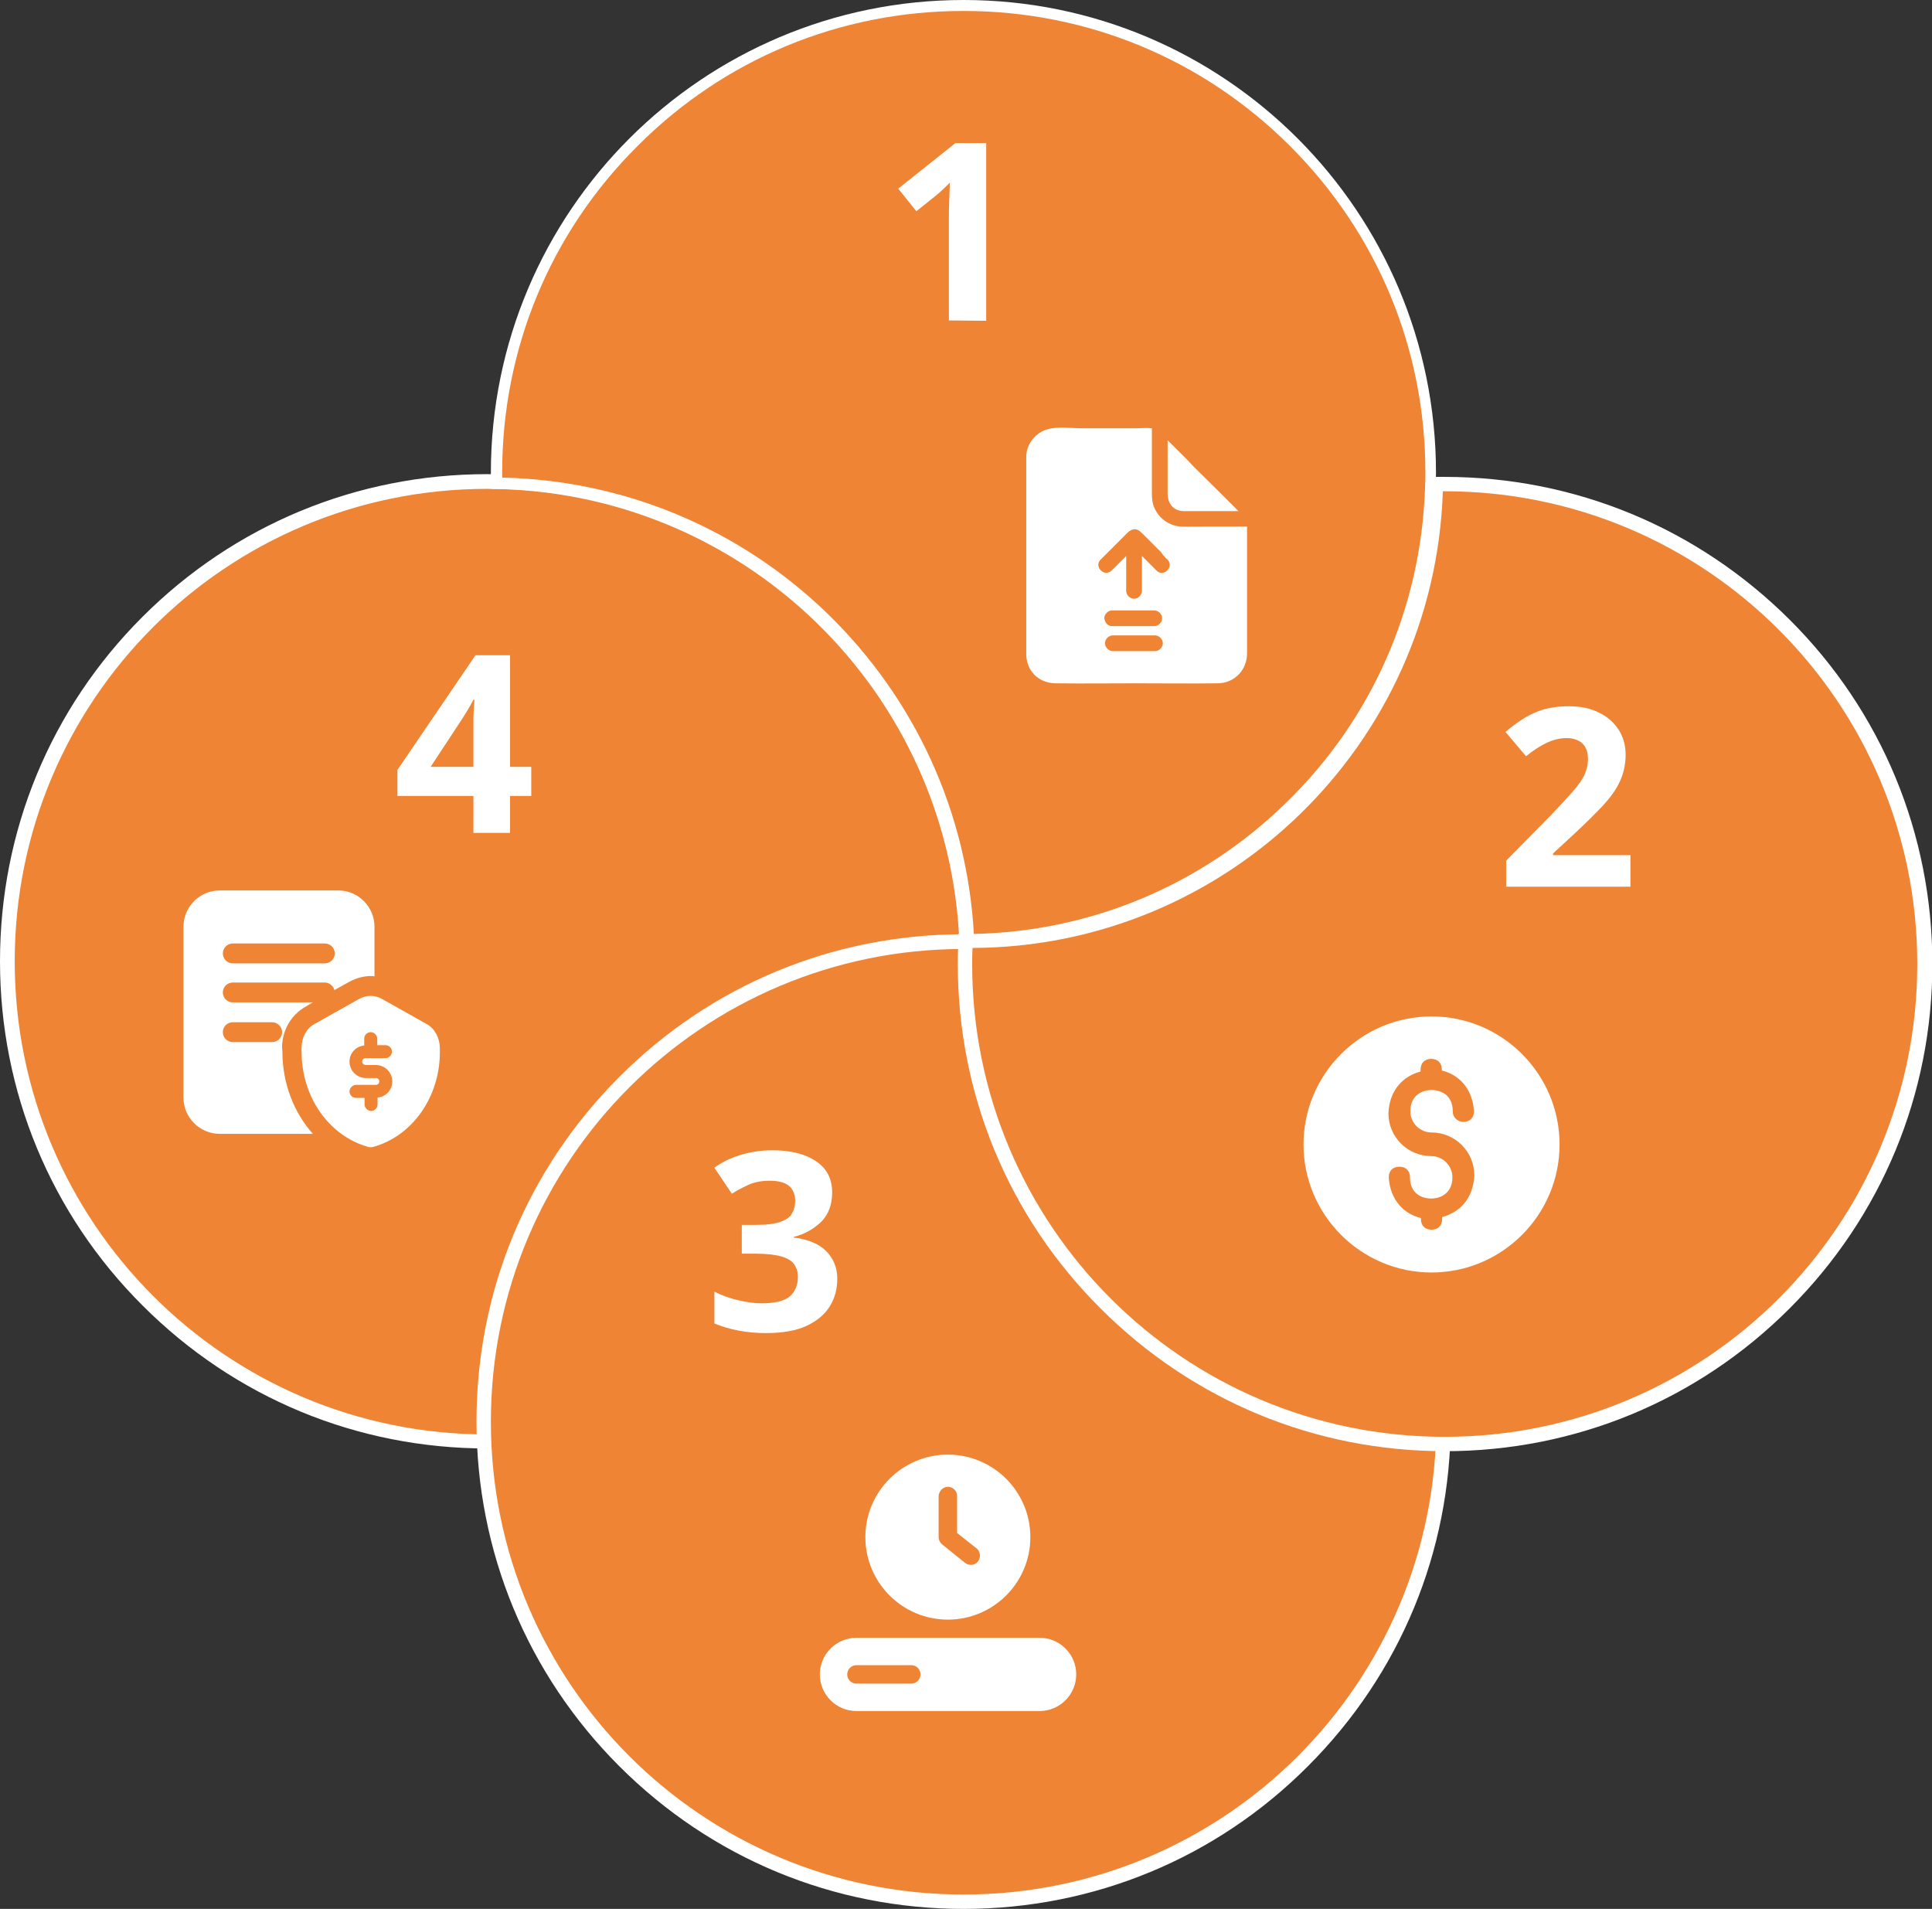 <?xml version="1.0" encoding="utf-8"?>
<!-- Generator: Adobe Illustrator 28.3.0, SVG Export Plug-In . SVG Version: 6.00 Build 0)  -->
<svg version="1.1" id="Layer_2_00000052093471924992632290000013108706481426866102_"
	 xmlns="http://www.w3.org/2000/svg" xmlns:xlink="http://www.w3.org/1999/xlink" x="0px" y="0px" viewBox="0 0 564.4 557.6"
	 style="enable-background:new 0 0 564.4 557.6;" xml:space="preserve">
<rect x="0" y="0" width="564.4" height="557.6" fill="#333333" stroke="none"/>
<style type="text/css">
	.st0{fill:#EE8434;}
	.st1{fill:#FFFFFF;}
	.st2{fill-rule:evenodd;clip-rule:evenodd;fill:#FFFFFF;}
</style>
<g>
	<path class="st0" d="M142.3,421C65,421,2.1,358.1,2.1,280.8S65,140.6,142.3,140.6c36.7,0,71.3,14.1,97.6,39.5
		c26.2,25.4,41.3,59.5,42.5,95.9c0.1,1.8,0.1,3.4,0.1,4.8C282.5,358.1,219.7,421,142.3,421L142.3,421z"/>
	<path class="st1" d="M142.3,142.8C142.3,142.8,142.4,142.8,142.3,142.8c74.7,0.1,135.5,59.3,138,133.4c0,1.6,0.1,3.1,0.1,4.7
		c0,76.2-61.8,138.1-138.1,138.1S4.3,357.1,4.3,280.8S66.1,142.8,142.3,142.8 M142.3,138.5c-38,0-73.8,14.8-100.7,41.7
		S0,242.8,0,280.8s14.8,73.8,41.7,100.6c26.9,26.9,62.6,41.7,100.6,41.7s73.8-14.8,100.6-41.7s41.7-62.6,41.7-100.6
		c0-1.5,0-3-0.1-4.8c-1.2-37-16.6-71.6-43.2-97.4C214.7,152.8,179.6,138.5,142.3,138.5L142.3,138.5z"/>
	<path class="st0" d="M281.5,555.5c-77.3,0-140.2-62.9-140.2-140.2S204.2,275,281.5,275s140.2,62.9,140.2,140.2
		S358.8,555.5,281.5,555.5L281.5,555.5z"/>
	<path class="st1" d="M281.5,277.2c76.2,0,138.1,61.8,138.1,138.1s-61.8,138.1-138.1,138.1s-138.1-61.8-138.1-138.1
		S205.2,277.2,281.5,277.2 M281.5,272.9c-38,0-73.8,14.8-100.6,41.7c-26.9,26.9-41.7,62.6-41.7,100.6s14.8,73.8,41.7,100.7
		c26.9,26.9,62.6,41.7,100.6,41.7s73.8-14.8,100.6-41.7c26.9-26.9,41.7-62.6,41.7-100.6s-14.8-73.8-41.7-100.6
		S319.5,272.9,281.5,272.9L281.5,272.9L281.5,272.9z"/>
	<path class="st0" d="M422,421.8c-77.3,0-140.2-62.9-140.2-140.2c0-1.4,0-3,0.1-4.8l0.1-2.1h2.1c35.4-0.1,68.9-13.8,94.2-38.5
		c25.3-24.6,39.9-57.6,41.1-92.8l0.1-2.1h2.6c77.3,0,140.2,62.9,140.2,140.2S499.3,421.8,422,421.8L422,421.8z"/>
	<path class="st1" d="M422,143.5c76.2,0,138.1,61.8,138.1,138.1S498.3,419.7,422,419.7S284,357.8,284,281.6c0-1.6,0-3.1,0.1-4.7
		c74.4-0.3,135-59.5,137.4-133.4C421.7,143.5,421.8,143.5,422,143.5 M422,139.3c-0.1,0-0.2,0-0.4,0h-0.2l-4.1,0l-0.1,4.1
		c-1.2,34.7-15.5,67.1-40.4,91.4c-25,24.3-57.9,37.7-92.7,37.9l-4.1,0l-0.1,4.1c-0.1,1.9-0.1,3.4-0.1,4.8c0,38,14.8,73.8,41.7,100.6
		c26.9,26.9,62.6,41.7,100.6,41.7s73.8-14.8,100.7-41.7c26.9-26.9,41.7-62.6,41.7-100.6s-14.8-73.8-41.7-100.6
		S460.1,139.3,422,139.3L422,139.3L422,139.3z"/>
	<path class="st0" d="M282.9,274.5c-1.6-35.7-16.6-69-42.3-94c-25.8-25-59.7-39-95.6-39.4c0-1.1,0-2.1,0-3.1
		C145,62.8,206.2,1.6,281.5,1.6s136.4,61.2,136.4,136.5c0,1.4,0,2.9-0.1,4.6c-1.2,35.4-15.8,68.5-41.2,93.2
		C351.3,260.4,318.1,274.1,282.9,274.5L282.9,274.5z"/>
	<path class="st1" d="M281.5,3.2c36,0,69.9,14,95.4,39.5s39.5,59.3,39.5,95.3c0,1.4,0,2.8-0.1,4.6c-1.2,35-15.6,67.7-40.8,92.1
		c-24.6,23.9-56.8,37.4-91,38.1c-2-35.5-17.1-68.6-42.7-93.5c-25.7-24.9-59.4-39-95.1-39.8c0-0.5,0-1,0-1.5c0-36,14-69.9,39.5-95.3
		C211.6,17.2,245.4,3.2,281.5,3.2 M281.5,0c-76.2,0-138.1,61.8-138.1,138.1c0,1.6,0,3.1,0.1,4.7c74.6,0.1,135.4,59.3,137.9,133.4
		c0,0,0.1,0,0.1,0c0.2,0,0.4,0,0.5,0c74.4-0.3,135-59.5,137.4-133.4c0-1.6,0.1-3.1,0.1-4.7C419.5,61.8,357.7,0,281.5,0L281.5,0z"/>
	<path class="st1" d="M277.2,93.6v-30c0-1.2,0-2.8,0.1-4.9c0.1-2.1,0.1-3.9,0.2-5.4c-0.2,0.3-0.8,0.8-1.6,1.6s-1.5,1.4-2.2,2l-6,4.8
		l-5.3-6.6l16.7-13.3h9v51.9L277.2,93.6L277.2,93.6z"/>
	<path class="st1" d="M440,259v-7.6l13-13.2c2.6-2.7,4.7-5,6.3-6.8c1.6-1.8,2.8-3.5,3.5-4.9c0.7-1.5,1.1-3.1,1.1-4.8
		c0-2.1-0.6-3.6-1.7-4.6c-1.1-1-2.7-1.5-4.6-1.5s-3.9,0.5-5.8,1.4s-3.9,2.2-6,3.9l-6-7.1c1.5-1.3,3.1-2.5,4.8-3.6s3.6-2.1,5.8-2.8
		c2.2-0.7,4.9-1.1,8-1.1c3.4,0,6.3,0.6,8.8,1.9c2.5,1.2,4.3,2.9,5.7,5c1.3,2.1,2,4.5,2,7.2c0,2.9-0.6,5.5-1.7,7.9
		c-1.1,2.4-2.8,4.7-5,7.1c-2.2,2.3-4.8,4.9-7.8,7.7l-6.7,6.2v0.5h22.6v9.2L440,259L440,259z"/>
	<path class="st1" d="M243.1,348.3c0,3.6-1.1,6.5-3.2,8.6c-2.2,2.1-4.8,3.6-8,4.4v0.2c4.1,0.5,7.3,1.8,9.4,3.9s3.3,4.8,3.3,8.1
		c0,3-0.7,5.7-2.2,8.1s-3.8,4.3-6.8,5.7s-7,2.1-11.9,2.1c-5.6,0-10.6-1-15-2.8v-9.3c2.2,1.1,4.6,2,7,2.5c2.4,0.6,4.7,0.9,6.8,0.9
		c3.9,0,6.7-0.7,8.2-2c1.6-1.4,2.4-3.3,2.4-5.8c0-1.4-0.4-2.6-1.1-3.6c-0.7-1-2-1.8-3.8-2.3s-4.4-0.8-7.6-0.8h-3.9v-8.4h4
		c3.2,0,5.6-0.3,7.3-0.9c1.7-0.6,2.8-1.4,3.4-2.5s0.9-2.2,0.9-3.6c0-1.8-0.6-3.3-1.7-4.3c-1.1-1-3-1.6-5.7-1.6
		c-2.5,0-4.6,0.4-6.5,1.3s-3.4,1.7-4.6,2.5l-5.1-7.6c2-1.5,4.4-2.7,7.2-3.6s6-1.5,9.8-1.5c5.3,0,9.6,1.1,12.7,3.2
		S243.1,344.3,243.1,348.3L243.1,348.3z"/>
	<path class="st1" d="M138.3,243.3v-10.8h-22.2v-7.6l22.8-33.5H149V224h6.2v8.5H149v10.8L138.3,243.3L138.3,243.3z M138.3,224v-12.4
		c0-1.6,0-3,0.1-4.2s0.1-2.1,0.2-3h-0.3c-0.8,1.6-1.9,3.4-3.1,5.3l-9.4,14.3H138.3L138.3,224z"/>
	<path class="st1" d="M359.6,153.8h-6.8c-2.6,0-5.4,0.1-8,0c-3.2-0.3-6-2.2-7.4-5.1c-0.8-1.5-0.9-3.2-0.9-4.9v-18.7
		c-1.7-0.2-3.2,0-4.9,0H316c-3.1,0-6.9-0.6-10,0.3c-3.4,0.9-6.2,4.3-6.2,8v57.6c0,4.9,3.5,8.5,8.5,8.6c7.9,0.1,15.7,0,23.6,0
		s15.9,0.1,23.9,0c4.9-0.1,8.5-3.9,8.5-8.8v-37h-0.1C362.6,153.8,361.2,153.8,359.6,153.8L359.6,153.8L359.6,153.8z M325.1,190.2
		c-1.2,0-2.3-1.1-2.3-2.3s1.1-2.3,2.3-2.3h12.3c1.2,0,2.3,1.1,2.3,2.3s-1.1,2.3-2.3,2.3H325.1L325.1,190.2z M322.6,180.6
		c0-1.2,1.1-2.3,2.3-2.3h12.3c1.2,0,2.3,1.1,2.3,2.3s-1.1,2.3-2.3,2.3h-12.3C323.7,182.9,322.8,182,322.6,180.6z M341,163.4
		c2.2,2.2-1.2,5.4-3.2,3.2l-4.2-4.2v10.2c0,1.2-1.1,2.3-2.3,2.3s-2.3-1.1-2.3-2.3v-10.2c-1.4,1.4-2.8,2.8-4.2,4.2
		c-2.2,2.2-5.4-1.2-3.2-3.2c1.5-1.5,3.1-3.1,4.6-4.6c0.8-0.8,1.5-1.5,2.3-2.3s1.5-1.7,2.8-1.9c1.4-0.1,2.2,1.1,3.1,1.9l4.8,4.8
		C339.6,162,340.3,162.8,341,163.4L341,163.4L341,163.4z"/>
	<path class="st1" d="M341.7,129.2c-0.1-0.1-0.5-0.5-0.6-0.6v15.6c0,2.9,1.7,5.1,4.8,5.1h15.9c-4.3-4.3-8.6-8.6-13-12.9
		C346.5,133.9,344,131.5,341.7,129.2L341.7,129.2L341.7,129.2z"/>
	<g>
		<path class="st2" d="M276.9,424.9c-13.3,0-24.1,10.8-24.1,24.1s10.8,24.1,24.1,24.1S301,462.3,301,449S290.2,424.9,276.9,424.9z
			 M276.9,434.3c1.5,0,2.7,1.2,2.7,2.7v10.8l5.7,4.5c1.1,0.9,1.3,2.6,0.4,3.8s-2.6,1.3-3.8,0.4l-6.7-5.4c-0.6-0.5-1-1.3-1-2.1v-12
			C274.3,435.5,275.5,434.3,276.9,434.3L276.9,434.3z"/>
		<path class="st2" d="M250.2,478.4c-5.9,0-10.7,4.8-10.7,10.7s4.8,10.7,10.7,10.7h53.5c5.9,0,10.7-4.8,10.7-10.7
			s-4.8-10.7-10.7-10.7H250.2z M247.5,489.1c0-1.5,1.2-2.7,2.7-2.7h16c1.5,0,2.7,1.2,2.7,2.7s-1.2,2.7-2.7,2.7h-16
			C248.7,491.8,247.5,490.6,247.5,489.1z"/>
	</g>
	<path class="st1" d="M418.2,296.9c-20.6,0-37.4,16.8-37.4,37.4s16.8,37.4,37.4,37.4s37.4-16.8,37.4-37.4S438.8,296.9,418.2,296.9z
		 M418.2,359.2c-1.9,0-3.1-1.2-3.1-3.1v-0.3c-5-1.2-9-5.3-9.4-11.9c0-1.9,1.2-3.1,3.1-3.1s3.1,1.2,3.1,3.1c0,4.7,3.4,6.2,6.2,6.2
		s6.2-1.6,6.2-6.2c0-3.4-2.8-6.2-6.2-6.2c-6.9,0-12.5-5.6-12.5-12.5c0.3-6.9,4.4-10.9,9.4-12.2v-0.6c0-1.9,1.2-3.1,3.1-3.1
		s3.1,1.2,3.1,3.1v0.3c5,1.2,9,5.3,9.4,11.9c0,1.9-1.2,3.1-3.1,3.1c-1.6,0-3.1-1.2-3.1-3.1c0-4.7-3.4-6.2-6.2-6.2s-6.2,1.6-6.2,6.2
		c0,3.4,2.8,6.2,6.2,6.2c6.9,0,12.5,5.6,12.5,12.5c-0.3,6.9-4.4,10.9-9.4,12.2v0.6C421.3,358,420.1,359.2,418.2,359.2z"/>
	<path class="st1" d="M124.6,299.1l-13-7.3c-2.1-1.2-4.6-1.2-6.7,0l-13,7.3c-2.4,1.3-3.8,4-3.8,6.9v1.3c0,13.1,8,24.5,19.4,27.7
		c0.2,0.1,0.5,0.1,0.8,0.1s0.5,0,0.8-0.1c11.4-3.2,19.4-14.6,19.4-27.7V306C128.4,303.1,127,300.4,124.6,299.1L124.6,299.1
		L124.6,299.1z M106.9,311.1h2.9c2.6,0,4.8,2.1,4.8,4.8c0,2.5-1.9,4.5-4.3,4.7v2c0,1.1-0.9,1.9-1.9,1.9s-1.9-0.9-1.9-1.9v-1.9H104
		c-1.1,0-1.9-0.9-1.9-1.9s0.9-1.9,1.9-1.9h5.8c0.5,0,1-0.4,1-1s-0.4-1-1-1h-2.9c-2.6,0-4.8-2.1-4.8-4.8c0-2.5,1.9-4.5,4.3-4.7v-2
		c0-1.1,0.9-1.9,1.9-1.9s1.9,0.9,1.9,1.9v1.9h2.4c1.1,0,1.9,0.9,1.9,1.9s-0.9,1.9-1.9,1.9h-5.8c-0.5,0-1,0.4-1,1
		S106.3,311.1,106.9,311.1z M82.4,306c0-5,2.6-9.5,6.8-11.9l2.2-1.3H68c-1.6,0-2.9-1.3-2.9-2.9s1.3-2.9,2.9-2.9h26.9
		c1.3,0,2.5,1,2.8,2.2l4.5-2.5c1.9-1,4-1.6,6.2-1.6c0.3,0,0.7,0,1,0.1v-14.5c0-5.8-4.7-10.6-10.6-10.6H64.2
		c-5.8,0-10.6,4.7-10.6,10.6v49.9c0,5.8,4.7,10.6,10.6,10.6h27.2c-5.6-6.3-8.9-14.8-8.9-24L82.4,306L82.4,306z M68,275.6h26.9
		c1.6,0,2.9,1.3,2.9,2.9s-1.3,2.9-2.9,2.9H68c-1.6,0-2.9-1.3-2.9-2.9S66.4,275.6,68,275.6z M79.5,304.4H68c-1.6,0-2.9-1.3-2.9-2.9
		s1.3-2.9,2.9-2.9h11.5c1.6,0,2.9,1.3,2.9,2.9S81.1,304.4,79.5,304.4z"/>
</g>
</svg>
